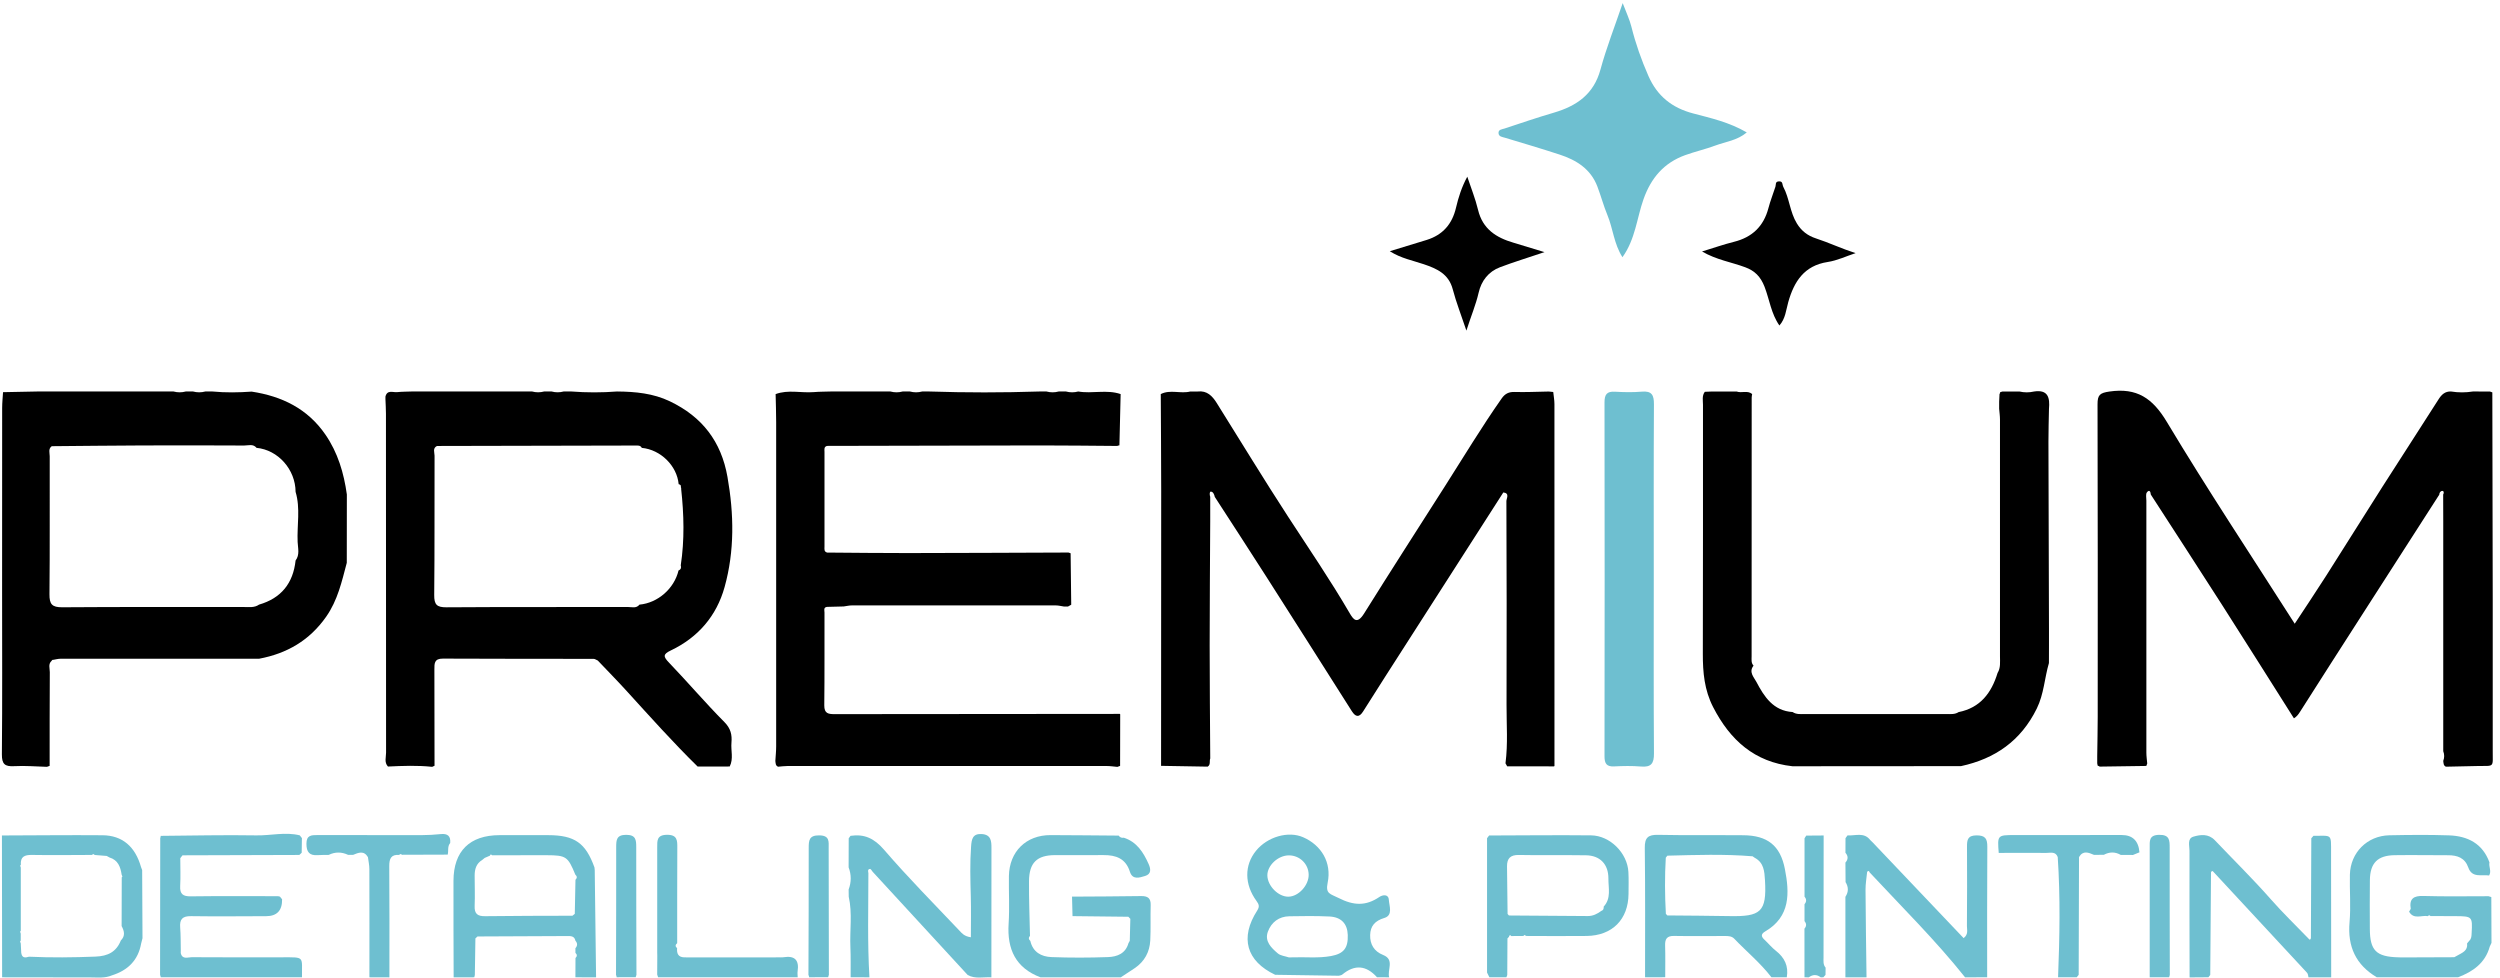<svg width="271" height="106" viewBox="0 0 271 106" fill="none" xmlns="http://www.w3.org/2000/svg">
<g clip-path="url(#clip0_3147_9382)">
<path d="M138.225 105.665C135.106 104.186 134.384 101.654 136.282 98.701C136.56 98.269 136.47 98.031 136.206 97.668C134.884 95.86 134.878 93.795 136.15 92.226C137.385 90.705 139.645 90.053 141.255 90.755C143.24 91.619 144.367 93.501 143.92 95.674C143.663 96.912 144.197 96.88 145.096 97.339C146.73 98.171 148.049 98.235 149.527 97.23C149.863 97.002 150.508 96.883 150.55 97.54C150.595 98.219 151.018 99.221 150.061 99.507C149.041 99.812 148.549 100.385 148.525 101.355C148.501 102.354 148.937 103.125 149.932 103.52C151.203 104.026 150.355 105.134 150.585 105.94C150.146 105.94 149.709 105.94 149.271 105.938C148.105 104.641 146.854 104.517 145.498 105.646C145.406 105.723 145.252 105.731 145.128 105.771C142.828 105.736 140.525 105.702 138.225 105.667V105.665ZM140.076 103.777C141.48 103.724 142.894 103.891 144.29 103.634C145.659 103.382 146.146 102.77 146.098 101.349C146.059 100.138 145.395 99.409 144.113 99.348C142.664 99.279 141.21 99.298 139.756 99.324C138.627 99.346 137.816 99.976 137.44 100.989C137.054 102.033 137.808 102.746 138.511 103.345C138.817 103.608 139.314 103.645 139.724 103.785C139.841 103.783 139.957 103.78 140.073 103.777H140.076ZM139.674 97.201C140.769 97.18 141.884 95.955 141.86 94.805C141.839 93.655 140.901 92.735 139.737 92.722C138.553 92.708 137.356 93.822 137.382 94.911C137.408 96.046 138.585 97.225 139.674 97.201Z" fill="#6EBFD0"/>
<path d="M19.543 93.013C19.543 94.026 19.588 95.038 19.532 96.046C19.485 96.926 19.842 97.175 20.685 97.164C23.712 97.124 26.736 97.146 29.763 97.146C29.882 97.146 30.001 97.151 30.12 97.151C30.2 97.151 30.276 97.169 30.35 97.201C30.427 97.297 30.504 97.389 30.58 97.485C30.596 98.701 30.021 99.31 28.854 99.314C26.142 99.319 23.427 99.353 20.714 99.311C19.778 99.295 19.461 99.642 19.532 100.541C19.598 101.371 19.58 102.206 19.598 103.038C19.598 103.128 19.593 103.218 19.593 103.308C19.76 104.05 20.363 103.759 20.78 103.761C24.029 103.785 27.278 103.775 30.527 103.772C33.102 103.772 32.706 103.634 32.735 105.935C27.633 105.935 22.528 105.935 17.425 105.932C17.415 105.845 17.391 105.763 17.351 105.686C17.357 100.74 17.364 95.794 17.37 90.85C17.404 90.774 17.42 90.691 17.42 90.607C20.878 90.58 24.336 90.495 27.791 90.556C29.359 90.583 30.927 90.161 32.492 90.551C32.568 90.652 32.648 90.75 32.727 90.85C32.719 91.378 32.711 91.905 32.703 92.436C32.619 92.515 32.531 92.597 32.447 92.677C28.225 92.69 24.003 92.703 19.784 92.716C19.707 92.817 19.628 92.915 19.551 93.016L19.543 93.013Z" fill="#6EBFD0"/>
<path d="M178.324 105.937C178.324 101.261 178.353 96.585 178.295 91.91C178.281 90.789 178.659 90.476 179.733 90.497C182.813 90.561 185.892 90.513 188.972 90.54C191.566 90.561 192.983 91.629 193.482 94.203C193.985 96.784 194.098 99.355 191.36 100.959C190.878 101.24 190.881 101.51 191.27 101.868C191.69 102.258 192.052 102.714 192.502 103.064C193.451 103.806 193.895 104.725 193.689 105.934C193.134 105.934 192.576 105.934 192.021 105.934C190.836 104.391 189.332 103.159 187.999 101.762C187.735 101.484 187.378 101.463 187.019 101.463C185.171 101.465 183.32 101.489 181.472 101.455C180.706 101.441 180.476 101.77 180.499 102.488C180.534 103.636 180.51 104.784 180.51 105.931C179.783 105.934 179.056 105.937 178.329 105.939L178.324 105.937ZM180.576 99.058C180.632 99.117 180.684 99.175 180.74 99.233C182.976 99.257 185.213 99.26 187.45 99.305C190.855 99.374 191.526 98.865 191.325 95.438C191.264 94.42 191.201 93.516 190.204 92.978C190.13 92.925 190.056 92.875 189.982 92.822C186.902 92.567 183.822 92.676 180.743 92.755C180.684 92.827 180.629 92.901 180.571 92.973C180.454 95 180.465 97.028 180.579 99.056L180.576 99.058Z" fill="#6EBFD0"/>
<path d="M112.803 105.948C110.101 104.93 109.155 102.902 109.335 100.124C109.446 98.412 109.34 96.686 109.366 94.966C109.409 92.31 111.233 90.518 113.879 90.526C116.34 90.532 118.804 90.561 121.266 90.579C121.4 90.786 121.593 90.842 121.826 90.81C123.243 91.269 123.949 92.406 124.515 93.67C124.753 94.203 124.813 94.751 124.126 94.956C123.521 95.136 122.77 95.411 122.479 94.492C122.027 93.055 120.964 92.684 119.624 92.692C117.868 92.705 116.11 92.687 114.355 92.695C112.409 92.705 111.563 93.514 111.545 95.507C111.529 97.484 111.611 99.462 111.651 101.442C111.479 101.64 111.492 101.826 111.688 101.998C111.965 103.212 112.88 103.705 113.969 103.748C116.015 103.827 118.067 103.822 120.116 103.748C121.094 103.713 122.009 103.369 122.323 102.247C122.371 102.16 122.421 102.07 122.468 101.982C122.49 101.19 122.508 100.397 122.529 99.602C122.458 99.528 122.387 99.451 122.315 99.377C120.298 99.353 118.281 99.332 116.261 99.308C116.243 98.603 116.227 97.898 116.208 97.195C118.709 97.179 121.21 97.174 123.708 97.134C124.422 97.124 124.758 97.37 124.734 98.123C124.694 99.398 124.755 100.676 124.689 101.948C124.623 103.196 124.068 104.222 123.016 104.94C122.513 105.282 121.998 105.611 121.49 105.945C118.596 105.945 115.701 105.945 112.806 105.945L112.803 105.948Z" fill="#6EBFD0"/>
<path d="M257.647 105.939C255.376 104.59 254.461 102.618 254.691 99.973C254.839 98.269 254.691 96.54 254.728 94.823C254.779 92.427 256.603 90.593 259.009 90.545C261.161 90.502 263.315 90.479 265.464 90.553C267.489 90.622 269.11 91.43 269.858 93.484C269.758 93.954 270.107 94.436 269.819 94.902C269.004 94.778 267.971 95.202 267.564 94.038C267.193 92.989 266.382 92.708 265.382 92.708C263.447 92.708 261.509 92.673 259.574 92.702C257.732 92.729 256.92 93.556 256.896 95.39C256.872 97.153 256.886 98.918 256.891 100.683C256.899 103.037 257.578 103.713 259.976 103.774C260.092 103.777 260.211 103.782 260.328 103.785C262.231 103.777 264.137 103.771 266.041 103.763C266.152 103.702 266.26 103.644 266.371 103.583C266.895 103.281 267.534 103.072 267.434 102.263C267.511 102.17 267.59 102.075 267.667 101.982C267.918 101.752 267.91 101.447 267.926 101.139C268.026 99.366 267.987 99.321 266.197 99.31C265.287 99.305 264.378 99.302 263.466 99.3C263.368 99.188 263.273 99.194 263.183 99.31C262.496 99.183 261.652 99.711 261.145 98.825C261.205 98.725 261.264 98.621 261.324 98.52C261.147 97.421 261.626 97.089 262.704 97.124C265.052 97.195 267.405 97.15 269.755 97.15C269.856 97.182 269.959 97.211 270.059 97.243C270.064 98.897 270.072 100.553 270.078 102.207C270.014 102.34 269.953 102.475 269.89 102.608C269.398 104.392 268.076 105.317 266.461 105.934C263.521 105.934 260.582 105.934 257.642 105.937L257.647 105.939Z" fill="#6EBFD0"/>
<path d="M237.352 105.943C237.344 101.368 237.328 96.79 237.341 92.216C237.341 91.683 237.08 90.901 237.756 90.697C238.523 90.466 239.395 90.355 240.088 91.081C242.116 93.215 244.217 95.274 246.163 97.487C247.459 98.961 248.878 100.326 250.242 101.742C250.359 101.906 250.443 101.895 250.502 101.699C250.517 98.089 250.533 94.479 250.546 90.869C250.626 90.779 250.702 90.689 250.782 90.599C252.82 90.617 252.685 90.315 252.688 92.496C252.693 96.979 252.696 101.458 252.701 105.94C251.882 105.94 251.062 105.943 250.242 105.946C250.195 105.781 250.195 105.569 250.089 105.455C246.718 101.808 243.337 98.171 239.956 94.532C239.847 94.376 239.752 94.376 239.673 94.559C239.647 98.264 239.617 101.972 239.591 105.678C239.525 105.763 239.459 105.847 239.395 105.935C238.716 105.94 238.034 105.946 237.354 105.951L237.352 105.943Z" fill="#6EBFD0"/>
<path d="M49.175 105.942C49.168 102.454 49.144 98.968 49.157 95.48C49.168 92.254 50.915 90.539 54.148 90.531C55.909 90.526 57.672 90.529 59.433 90.531C62.291 90.537 63.483 91.372 64.44 94.03C64.451 94.128 64.459 94.224 64.469 94.322C64.519 98.197 64.567 102.072 64.615 105.945C63.866 105.945 63.121 105.939 62.375 105.937C62.375 105.24 62.381 104.545 62.383 103.848C62.576 103.66 62.574 103.474 62.378 103.291C62.378 103.124 62.378 102.955 62.375 102.788C62.613 102.515 62.616 102.242 62.375 101.971C62.267 101.439 61.849 101.465 61.455 101.468C58.225 101.481 54.992 101.497 51.761 101.513L51.534 101.725C51.513 103.047 51.494 104.373 51.473 105.695C51.444 105.775 51.423 105.854 51.409 105.939C50.666 105.939 49.924 105.942 49.181 105.945L49.175 105.942ZM62.367 94.815C61.559 92.845 61.373 92.713 59.258 92.705C57.284 92.697 55.309 92.705 53.334 92.71C53.231 92.583 53.154 92.604 53.107 92.755C52.919 92.835 52.731 92.917 52.544 92.996C52.448 93.073 52.353 93.15 52.261 93.227C51.626 93.611 51.452 94.221 51.452 94.91C51.452 96.005 51.499 97.105 51.452 98.197C51.412 99.072 51.777 99.329 52.61 99.315C55.758 99.27 58.907 99.278 62.053 99.265C62.138 99.196 62.222 99.127 62.307 99.061C62.331 97.831 62.357 96.599 62.381 95.369C62.574 95.178 62.568 94.992 62.367 94.812V94.815Z" fill="#6EBFD0"/>
<path d="M0.206 90.565C3.841 90.555 7.476 90.512 11.109 90.541C13.266 90.557 14.665 91.771 15.294 94.011C15.333 94.112 15.37 94.215 15.41 94.316C15.423 96.778 15.434 99.241 15.447 101.703C15.399 101.891 15.349 102.079 15.302 102.268C14.979 104.096 13.856 105.186 12.135 105.729C11.381 106.053 10.588 105.952 9.806 105.952C6.615 105.952 3.421 105.944 0.23 105.939C0.222 100.815 0.214 95.689 0.209 90.562L0.206 90.565ZM2.308 103.315C2.39 103.866 2.747 103.829 3.143 103.707C5.549 103.818 7.95 103.792 10.358 103.696C11.698 103.643 12.605 103.187 13.102 101.942C13.604 101.448 13.47 100.921 13.184 100.386C13.189 98.626 13.195 96.863 13.197 95.103C13.221 95.074 13.271 95.039 13.266 95.016C13.25 94.947 13.216 94.883 13.187 94.817C13.06 93.971 12.793 93.229 11.87 92.951C11.77 92.895 11.669 92.839 11.569 92.784C11.133 92.749 10.696 92.715 10.26 92.68C10.168 92.561 10.072 92.558 9.975 92.675C7.802 92.68 5.631 92.712 3.458 92.675C2.657 92.662 2.194 92.868 2.26 93.749C2.237 93.78 2.186 93.812 2.189 93.839C2.2 93.91 2.231 93.979 2.253 94.048C2.253 96.333 2.253 98.615 2.253 100.9C2.229 100.932 2.181 100.966 2.184 100.993C2.194 101.064 2.226 101.133 2.247 101.202C2.247 101.454 2.247 101.708 2.247 101.96C2.223 101.992 2.178 102.026 2.181 102.053C2.192 102.124 2.226 102.193 2.25 102.262C2.268 102.612 2.284 102.959 2.303 103.309L2.308 103.315Z" fill="#6EBFD0"/>
<path d="M91.99 94.023C91.992 92.973 91.997 91.923 92 90.874C92.066 90.784 92.132 90.693 92.198 90.603C93.705 90.383 94.771 90.884 95.823 92.103C98.435 95.133 101.256 97.983 104.008 100.888C104.264 101.158 104.515 101.495 105.242 101.601C105.242 100.087 105.274 98.621 105.234 97.158C105.184 95.353 105.134 93.551 105.266 91.746C105.324 90.964 105.43 90.344 106.435 90.412C107.442 90.481 107.474 91.192 107.474 91.923C107.474 96.596 107.468 101.269 107.466 105.942C106.606 105.889 105.715 106.149 104.896 105.69C101.464 101.961 98.03 98.232 94.599 94.502C94.504 94.394 94.4 94.184 94.316 94.192C94.033 94.216 94.099 94.449 94.133 94.643C94.133 98.409 94.02 102.176 94.247 105.942C93.568 105.94 92.888 105.934 92.209 105.932C92.204 104.842 92.23 103.75 92.183 102.661C92.103 100.843 92.412 99.011 92.003 97.203C92 96.944 91.995 96.684 91.992 96.424C92.291 95.624 92.296 94.823 91.992 94.023H91.99Z" fill="#6EBFD0"/>
<path d="M200.042 105.942C200.042 103.035 200.042 100.124 200.042 97.216C200.393 96.689 200.388 96.156 200.06 95.618C200.055 94.913 200.05 94.211 200.044 93.506C200.356 93.15 200.356 92.795 200.047 92.44C200.047 91.913 200.05 91.388 200.052 90.86C200.124 90.76 200.198 90.659 200.269 90.558C201.112 90.614 202.056 90.179 202.733 91.059C202.823 91.147 202.913 91.234 203.003 91.322C206.289 94.778 209.575 98.237 212.858 101.693C213.4 101.272 213.213 100.795 213.215 100.387C213.234 97.524 213.242 94.664 213.223 91.801C213.218 91.054 213.281 90.561 214.257 90.555C215.216 90.553 215.431 90.921 215.425 91.801C215.394 96.511 215.409 101.224 215.409 105.934C214.611 105.937 213.813 105.94 213.017 105.945C209.815 101.927 206.165 98.322 202.67 94.569C202.611 94.386 202.522 94.356 202.397 94.513C202.336 95.165 202.217 95.82 202.223 96.472C202.241 99.629 202.292 102.785 202.331 105.942C201.57 105.942 200.808 105.942 200.047 105.94L200.042 105.942Z" fill="#6EBFD0"/>
<path d="M161.418 90.567C165.103 90.559 168.791 90.513 172.476 90.553C174.528 90.575 176.41 92.475 176.518 94.521C176.561 95.311 176.537 96.106 176.532 96.899C176.51 99.661 174.779 101.421 171.992 101.458C169.795 101.487 167.601 101.46 165.404 101.458C165.317 101.328 165.23 101.328 165.143 101.458C164.698 101.46 164.257 101.466 163.813 101.468C163.726 101.336 163.649 101.333 163.585 101.487L163.575 101.548C163.519 101.606 163.464 101.665 163.408 101.726C163.4 103.048 163.395 104.371 163.387 105.691C163.355 105.773 163.324 105.855 163.292 105.937C162.676 105.937 162.06 105.932 161.447 105.932C161.362 105.762 161.28 105.593 161.196 105.426C161.196 100.573 161.196 95.719 161.196 90.863C161.27 90.765 161.346 90.665 161.42 90.567H161.418ZM163.564 99.239C166.417 99.26 169.272 99.282 172.125 99.3C172.677 99.303 173.142 99.067 173.576 98.746C173.809 98.672 173.856 98.492 173.84 98.277C174.673 97.379 174.343 96.268 174.351 95.24C174.361 93.681 173.446 92.737 171.921 92.713C169.499 92.674 167.075 92.729 164.653 92.679C163.733 92.66 163.355 93.045 163.361 93.909C163.377 95.629 163.4 97.349 163.422 99.07C163.469 99.125 163.519 99.184 163.567 99.239H163.564Z" fill="#6EBFD0"/>
<path d="M38.275 92.665C38.093 92.665 37.913 92.665 37.731 92.665C37.03 92.339 36.33 92.331 35.632 92.671C35.238 92.678 34.844 92.668 34.45 92.697C33.546 92.766 33.215 92.363 33.218 91.457C33.218 90.526 33.757 90.521 34.421 90.521C38.18 90.532 41.937 90.537 45.696 90.529C46.394 90.529 47.095 90.484 47.79 90.415C48.525 90.343 48.871 90.63 48.803 91.38C48.483 91.751 48.636 92.223 48.533 92.641C46.878 92.647 45.223 92.652 43.568 92.657C43.468 92.551 43.37 92.559 43.277 92.671C42.386 92.61 42.191 93.081 42.196 93.895C42.228 97.913 42.212 101.929 42.212 105.947C41.49 105.947 40.766 105.942 40.044 105.939C40.044 102.03 40.052 98.118 40.039 94.208C40.039 93.776 39.938 93.344 39.885 92.914C39.449 92.17 38.86 92.427 38.273 92.668L38.275 92.665Z" fill="#6EBFD0"/>
<path d="M73.397 102.786C73.349 103.356 73.516 103.759 74.168 103.777C74.287 103.777 74.404 103.777 74.523 103.78C75.025 103.78 75.525 103.78 76.027 103.78C76.318 103.78 76.609 103.78 76.899 103.78C79.252 103.78 81.603 103.78 83.955 103.783C84.074 103.78 84.191 103.775 84.31 103.772C84.526 103.772 84.749 103.796 84.96 103.761C86.173 103.573 86.639 104.098 86.462 105.286C86.43 105.498 86.467 105.72 86.472 105.938C81.428 105.938 76.381 105.935 71.337 105.932C71.305 105.837 71.271 105.739 71.239 105.641C71.242 104.967 71.245 104.292 71.25 103.618C71.25 103.496 71.245 103.374 71.242 103.253C71.242 99.462 71.25 95.672 71.242 91.879C71.242 91.139 71.184 90.508 72.284 90.493C73.433 90.474 73.426 91.108 73.42 91.924C73.402 95.362 73.41 98.799 73.407 102.24C73.185 102.418 73.188 102.6 73.399 102.783L73.397 102.786Z" fill="#6EBFD0"/>
<path d="M231.222 92.679C230.777 92.679 230.336 92.676 229.892 92.673C229.281 92.323 228.668 92.331 228.052 92.663C227.695 92.663 227.338 92.663 226.981 92.665C226.394 92.416 225.805 92.156 225.366 92.906C225.353 97.161 225.342 101.418 225.329 105.672C225.26 105.759 225.189 105.844 225.12 105.932C224.446 105.932 223.769 105.937 223.095 105.939C223.267 101.593 223.349 97.248 223.058 92.904C222.823 92.265 222.265 92.461 221.813 92.456C220.097 92.44 218.379 92.456 216.663 92.456C216.512 90.532 216.512 90.524 218.384 90.521C222.252 90.516 226.119 90.513 229.987 90.516C231.171 90.516 231.815 91.141 231.917 92.392C231.684 92.488 231.452 92.583 231.219 92.676L231.222 92.679Z" fill="#6EBFD0"/>
<path d="M233.027 105.936C233.027 101.258 233.033 96.58 233.027 91.901C233.027 91.172 232.932 90.518 234.048 90.497C235.193 90.475 235.195 91.096 235.193 91.92C235.185 96.511 235.201 101.099 235.208 105.69C235.174 105.769 235.15 105.851 235.142 105.939C234.439 105.939 233.736 105.939 233.03 105.939L233.027 105.936Z" fill="#6EBFD0"/>
<path d="M87.635 105.686C87.648 101.106 87.675 96.526 87.664 91.946C87.664 91.103 87.693 90.538 88.82 90.554C89.954 90.57 89.827 91.238 89.827 91.946C89.832 96.526 89.843 101.106 89.851 105.689C89.811 105.763 89.787 105.843 89.779 105.925C89.092 105.927 88.405 105.933 87.715 105.935C87.707 105.848 87.68 105.763 87.638 105.686H87.635Z" fill="#6EBFD0"/>
<path d="M66.776 105.689C66.784 101.069 66.805 96.449 66.795 91.832C66.795 91.045 66.829 90.496 67.879 90.496C68.926 90.496 68.968 91.047 68.968 91.832C68.96 96.452 68.981 101.069 68.992 105.689C68.95 105.763 68.923 105.843 68.915 105.925C68.225 105.925 67.538 105.93 66.848 105.933C66.84 105.848 66.816 105.766 66.779 105.687L66.776 105.689Z" fill="#6EBFD0"/>
<path d="M197.895 104.901C197.89 105.161 197.887 105.42 197.885 105.68C197.808 105.765 197.729 105.85 197.649 105.935C197.554 105.937 197.462 105.94 197.367 105.942C196.936 105.611 196.507 105.624 196.077 105.942C195.921 105.942 195.762 105.94 195.606 105.937C195.606 104.18 195.606 102.425 195.603 100.668C195.839 100.397 195.836 100.124 195.609 99.849C195.609 99.239 195.609 98.629 195.609 98.017C195.841 97.744 195.839 97.471 195.611 97.198C195.611 95.091 195.611 92.981 195.611 90.874C195.672 90.776 195.733 90.678 195.796 90.58C196.425 90.574 197.055 90.572 197.684 90.566C197.679 94.966 197.671 99.366 197.671 103.769C197.671 104.159 197.605 104.569 197.901 104.901H197.895Z" fill="#6EBFD0"/>
<path d="M264.417 53.62C261.62 57.972 258.823 62.324 256.028 66.677C253.784 70.173 251.539 73.672 249.311 77.178C249.139 77.446 248.967 77.679 248.663 77.868C246.07 73.77 243.487 69.664 240.875 65.577C238.316 61.577 235.725 57.598 233.147 53.609C233.126 53.302 232.991 53.026 232.727 53.368C232.574 53.564 232.666 53.962 232.666 54.269C232.666 63.377 232.661 72.481 232.666 81.589C232.666 81.981 232.727 82.371 232.759 82.763C232.727 82.851 232.693 82.941 232.661 83.028C230.977 83.052 229.293 83.076 227.609 83.1C227.54 83.055 227.466 83.018 227.387 82.994C227.371 82.909 227.355 82.824 227.339 82.742C227.339 82.567 227.339 82.389 227.339 82.215C227.339 82.124 227.339 82.037 227.339 81.947C227.358 80.537 227.389 79.124 227.392 77.714C227.397 66.414 227.405 55.112 227.373 43.813C227.371 42.803 227.635 42.591 228.666 42.442C231.63 42.013 233.33 43.145 234.884 45.734C239.302 53.098 244.055 60.26 248.748 67.612C249.89 65.874 251.048 64.153 252.161 62.404C254.209 59.189 256.224 55.952 258.273 52.737C260.282 49.583 262.328 46.453 264.332 43.298C264.665 42.771 265.038 42.416 265.686 42.437C266.481 42.567 267.275 42.564 268.07 42.437C268.684 42.437 269.3 42.44 269.913 42.442C269.998 42.474 270.085 42.503 270.169 42.535C270.183 50.034 270.201 57.532 270.212 65.033C270.22 70.459 270.22 75.885 270.212 81.313C270.209 83.264 270.444 83.004 268.562 83.036C267.42 83.055 266.278 83.084 265.138 83.11C264.856 82.988 264.885 82.721 264.848 82.485C264.982 82.132 264.982 81.78 264.848 81.427C264.848 73.3 264.848 65.171 264.848 57.044C264.848 56.867 264.848 56.689 264.848 56.512C264.845 55.544 264.842 54.577 264.84 53.609C264.935 53.453 264.927 53.23 264.774 53.217C264.575 53.201 264.419 53.384 264.417 53.623V53.62Z" fill="black"/>
<path d="M15.115 42.438H17.23C17.756 42.438 18.285 42.438 18.811 42.438C19.252 42.557 19.694 42.557 20.138 42.438H20.926C21.367 42.557 21.809 42.557 22.253 42.438C22.515 42.438 22.779 42.438 23.041 42.438C24.452 42.575 25.867 42.551 27.281 42.451C30.557 42.949 33.343 44.301 35.273 47.108C36.618 49.061 37.277 51.275 37.599 53.602C37.597 56.069 37.594 58.54 37.591 61.008C37.052 63.035 36.608 65.068 35.355 66.855C33.547 69.431 31.096 70.844 28.077 71.409C20.899 71.409 13.724 71.403 6.547 71.409C6.29 71.409 6.034 71.485 5.775 71.525C5.693 71.514 5.635 71.549 5.603 71.626C5.198 71.978 5.402 72.45 5.399 72.861C5.376 76.246 5.383 79.633 5.381 83.021C5.283 83.055 5.185 83.09 5.087 83.124C3.906 83.092 2.719 82.986 1.54 83.052C0.53 83.108 0.197 82.841 0.204 81.764C0.26 75.904 0.228 70.043 0.228 64.183C0.228 57.53 0.228 50.877 0.234 44.221C0.234 43.651 0.297 43.082 0.329 42.512C1.555 42.488 2.782 42.461 4.009 42.438C4.186 42.438 4.366 42.438 4.543 42.438H15.115ZM5.613 48.364C5.206 48.658 5.391 49.093 5.389 49.462C5.376 54.445 5.413 59.428 5.362 64.411C5.352 65.498 5.64 65.837 6.753 65.829C13.307 65.779 19.863 65.808 26.419 65.8C26.98 65.8 27.569 65.9 28.082 65.54C30.48 64.843 31.775 63.229 32.042 60.758C32.513 60.138 32.294 59.414 32.264 58.755C32.182 56.944 32.582 55.11 32.042 53.321C32.029 50.895 30.149 48.772 27.812 48.547C27.434 48.083 26.914 48.298 26.464 48.295C22.768 48.274 19.072 48.274 15.374 48.287C12.12 48.301 8.868 48.34 5.613 48.367V48.364Z" fill="black"/>
<path d="M125.824 42.72C126.855 42.192 127.976 42.709 129.031 42.439C129.298 42.439 129.567 42.439 129.834 42.439C130.844 42.32 131.415 42.924 131.894 43.687C134.469 47.801 136.991 51.952 139.637 56.02C141.887 59.477 144.213 62.883 146.294 66.451C146.693 67.132 147.095 67.736 147.867 66.504C150.759 61.876 153.712 57.285 156.644 52.686C158.666 49.516 160.61 46.285 162.775 43.2C163.142 42.675 163.552 42.468 164.194 42.489C165.336 42.526 166.481 42.468 167.623 42.447C167.713 42.447 167.803 42.444 167.893 42.442C168.051 42.458 168.213 42.476 168.371 42.492C168.416 42.927 168.501 43.364 168.501 43.799C168.506 56.879 168.504 69.957 168.504 83.038L168.443 83.075C166.753 83.073 165.064 83.07 163.377 83.067C163.317 82.959 163.256 82.85 163.195 82.741C163.47 80.637 163.303 78.521 163.309 76.412C163.333 69.048 163.322 61.685 163.293 54.322C163.293 54.025 163.684 53.465 162.96 53.38C158.703 60.018 154.447 66.655 150.191 73.294C149.374 74.567 148.565 75.844 147.759 77.124C147.32 77.822 146.931 77.713 146.532 77.082C143.441 72.21 140.354 67.339 137.247 62.477C135.407 59.596 133.538 56.733 131.682 53.863C131.629 53.595 131.497 53.293 131.249 53.29C131.103 53.29 131.109 53.648 131.188 53.86C131.188 54.041 131.188 54.221 131.188 54.401C131.188 54.663 131.188 54.923 131.188 55.186C131.188 55.631 131.188 56.076 131.188 56.519C131.167 60.998 131.127 65.481 131.127 69.96C131.127 74.045 131.167 78.129 131.191 82.214C131.074 82.503 131.262 82.89 130.91 83.104C129.226 83.075 127.545 83.046 125.861 83.017C125.866 73.019 125.877 63.021 125.874 53.025C125.874 49.59 125.842 46.158 125.827 42.722L125.824 42.72Z" fill="black"/>
<path d="M92.825 42.438H94.94C95.466 42.438 95.995 42.438 96.521 42.438C96.963 42.557 97.404 42.557 97.848 42.438H98.636C99.078 42.557 99.519 42.557 99.963 42.438C100.225 42.438 100.489 42.438 100.751 42.438C104.717 42.568 108.685 42.568 112.65 42.438C112.912 42.438 113.176 42.438 113.438 42.438C113.88 42.557 114.321 42.557 114.765 42.438H115.553C115.995 42.557 116.436 42.557 116.88 42.438C118.403 42.703 119.971 42.2 121.478 42.719C121.433 44.572 121.388 46.425 121.345 48.277C121.261 48.283 121.181 48.304 121.105 48.341C118.332 48.322 115.558 48.283 112.785 48.285C105.076 48.293 97.37 48.317 89.661 48.336C89.293 48.423 89.375 48.731 89.375 48.972C89.367 52.402 89.367 55.834 89.375 59.264C89.375 59.508 89.304 59.81 89.669 59.898C92.574 59.919 95.48 59.956 98.385 59.953C104.198 59.945 110.009 59.916 115.823 59.895C115.897 59.929 115.976 59.956 116.055 59.974C116.077 61.827 116.098 63.68 116.121 65.535L116.114 65.557C116 65.62 115.889 65.681 115.775 65.745C115.63 65.745 115.484 65.745 115.336 65.748C115.038 65.705 114.739 65.626 114.44 65.626C107.08 65.62 99.717 65.62 92.357 65.626C92.059 65.626 91.757 65.7 91.459 65.74C90.946 65.753 90.433 65.766 89.92 65.779C89.83 65.779 89.74 65.782 89.65 65.785C89.238 65.843 89.375 66.174 89.375 66.397C89.365 69.747 89.391 73.1 89.352 76.451C89.341 77.368 89.809 77.413 90.507 77.413C100.801 77.394 111.093 77.391 121.388 77.386L121.43 77.429C121.427 79.295 121.425 81.158 121.419 83.024C121.322 83.058 121.221 83.096 121.123 83.13C120.732 83.098 120.341 83.035 119.95 83.035C108.431 83.029 96.912 83.029 85.391 83.035C85.042 83.035 84.693 83.085 84.344 83.112C84.056 82.995 84.083 82.727 84.048 82.489C84.077 81.964 84.136 81.439 84.136 80.914C84.141 69.196 84.141 57.475 84.136 45.757C84.136 44.744 84.099 43.734 84.077 42.722C85.431 42.213 86.835 42.616 88.21 42.505C88.862 42.451 89.521 42.457 90.174 42.435H92.823L92.825 42.438Z" fill="black"/>
<path d="M66.921 42.438C68.882 42.457 70.801 42.634 72.618 43.504C76.105 45.176 78.183 47.845 78.859 51.705C79.565 55.72 79.639 59.709 78.547 63.635C77.675 66.773 75.671 69.103 72.71 70.511C71.84 70.924 71.901 71.184 72.522 71.831C74.553 73.948 76.459 76.191 78.526 78.274C79.216 78.969 79.364 79.658 79.29 80.503C79.214 81.365 79.528 82.255 79.1 83.088C77.942 83.088 76.784 83.093 75.626 83.096C72.951 80.474 70.458 77.68 67.938 74.913C66.915 73.789 65.85 72.708 64.803 71.605C64.65 71.542 64.496 71.42 64.346 71.42C58.902 71.409 53.459 71.425 48.013 71.393C47.072 71.388 47.085 71.91 47.088 72.578C47.103 76.056 47.101 79.531 47.103 83.008C47.019 83.048 46.932 83.085 46.847 83.125C45.25 82.955 43.654 83.016 42.054 83.093C41.634 82.64 41.85 82.083 41.85 81.582C41.837 69.336 41.843 57.091 41.837 44.845C41.837 44.318 41.8 43.79 41.782 43.263C41.782 43.172 41.782 43.082 41.782 42.992C41.972 42.224 42.593 42.555 43.051 42.507C43.601 42.451 44.158 42.457 44.714 42.435C44.981 42.435 45.245 42.435 45.512 42.435C46.038 42.435 46.567 42.435 47.093 42.435H56.087C56.613 42.435 57.142 42.435 57.668 42.435C58.109 42.555 58.551 42.555 58.995 42.435H59.783C60.224 42.555 60.666 42.555 61.11 42.435C61.371 42.435 61.636 42.435 61.898 42.435C63.574 42.565 65.25 42.565 66.923 42.435L66.921 42.438ZM73.794 61.286V61.279C74.212 58.527 74.14 55.771 73.839 53.017C73.855 52.94 73.839 52.868 73.802 52.799C73.852 52.598 73.728 52.526 73.567 52.484C73.384 50.488 71.613 48.741 69.572 48.55C69.419 48.254 69.131 48.296 68.879 48.296C61.71 48.309 54.538 48.325 47.368 48.344C46.873 48.588 47.106 49.046 47.106 49.396C47.088 54.429 47.122 59.463 47.069 64.496C47.059 65.546 47.352 65.84 48.401 65.832C54.963 65.785 61.527 65.814 68.089 65.8C68.504 65.8 68.98 65.973 69.316 65.543C71.312 65.358 73.088 63.805 73.553 61.838C73.813 61.732 73.871 61.538 73.794 61.286Z" fill="black"/>
<path d="M222.109 68.168C222.109 68.789 222.109 69.406 222.109 70.026C222.109 70.641 222.107 71.259 222.104 71.874C221.623 73.507 221.567 75.224 220.785 76.812C219.066 80.303 216.272 82.246 212.571 83.049C206.482 83.054 200.394 83.059 194.306 83.062C190.187 82.609 187.54 80.226 185.703 76.65C184.754 74.803 184.582 72.889 184.587 70.88C184.614 61.881 184.598 52.88 184.603 43.881C184.603 43.407 184.476 42.906 184.802 42.471C185.069 42.46 185.336 42.45 185.603 42.439C186.216 42.439 186.832 42.439 187.445 42.439C187.712 42.439 187.979 42.439 188.246 42.439C188.791 42.646 189.425 42.28 189.933 42.712C189.914 42.842 189.883 42.974 189.883 43.104C189.877 52.453 189.875 61.804 189.875 71.153C189.875 71.498 189.809 71.866 190.084 72.157C189.534 72.847 190.134 73.424 190.39 73.912C191.236 75.518 192.22 77.056 194.321 77.186C194.715 77.451 195.162 77.406 195.598 77.406C200.743 77.408 205.888 77.411 211.032 77.406C211.466 77.406 211.918 77.451 212.312 77.191C214.665 76.724 215.875 75.113 216.536 72.95C216.883 72.388 216.798 71.757 216.798 71.148C216.803 62.594 216.803 54.041 216.798 45.485C216.798 45.092 216.74 44.7 216.708 44.308C216.708 44.053 216.708 43.799 216.708 43.544C216.721 43.266 216.735 42.988 216.748 42.709C216.801 42.656 216.822 42.59 216.814 42.516C216.896 42.492 216.978 42.466 217.06 42.442C217.676 42.442 218.292 42.442 218.905 42.439C219.434 42.561 219.962 42.561 220.491 42.439C222.032 42.203 222.215 43.136 222.109 44.324C222.088 45.508 222.048 46.693 222.051 47.875C222.064 54.64 222.088 61.404 222.109 68.168Z" fill="black"/>
<path d="M179.269 62.883C179.269 69.147 179.245 75.41 179.29 81.671C179.298 82.76 178.989 83.19 177.878 83.091C176.919 83.009 175.943 83.031 174.976 83.078C174.148 83.121 173.929 82.763 173.929 81.984C173.947 69.194 173.95 56.403 173.929 43.614C173.929 42.76 174.185 42.41 175.06 42.461C176.025 42.516 177.001 42.54 177.96 42.455C179.05 42.357 179.295 42.818 179.287 43.828C179.25 50.179 179.269 56.53 179.269 62.881H179.264L179.269 62.883Z" fill="#6EBFD0"/>
<path d="M175.901 0.339C176.287 1.365 176.649 2.112 176.845 2.902C177.302 4.739 177.929 6.504 178.69 8.238C179.647 10.416 181.247 11.697 183.544 12.298C185.479 12.807 187.459 13.252 189.35 14.355C188.305 15.235 187.05 15.36 185.934 15.779C184.863 16.179 183.74 16.431 182.666 16.82C180.372 17.652 178.973 19.283 178.154 21.602C177.429 23.654 177.278 25.92 175.875 27.881C174.952 26.447 174.852 24.783 174.244 23.317C173.826 22.307 173.546 21.239 173.154 20.216C172.433 18.318 170.886 17.353 169.07 16.759C167.106 16.118 165.123 15.527 163.143 14.933C162.844 14.843 162.482 14.822 162.442 14.456C162.395 14.029 162.823 14.021 163.087 13.934C164.866 13.343 166.64 12.741 168.438 12.213C170.905 11.487 172.76 10.223 173.49 7.541C174.13 5.187 175.029 2.905 175.898 0.342L175.901 0.339Z" fill="#6EBFD0"/>
<path d="M167.431 27.328C165.562 27.956 164.063 28.415 162.601 28.968C161.348 29.443 160.579 30.442 160.285 31.722C159.979 33.056 159.447 34.291 158.958 35.839C158.398 34.164 157.853 32.783 157.478 31.359C157.039 29.689 155.762 29.125 154.348 28.645C153.15 28.237 151.881 28.012 150.654 27.232C152.09 26.795 153.38 26.408 154.665 26.005C156.394 25.464 157.417 24.29 157.829 22.522C158.094 21.388 158.451 20.272 159.053 19.153C159.45 20.351 159.928 21.531 160.222 22.753C160.721 24.828 162.186 25.761 164.055 26.307C165.068 26.604 166.075 26.919 167.431 27.333V27.328Z" fill="black"/>
<path d="M201.14 27.441C200.136 27.769 199.152 28.244 198.121 28.4C195.562 28.792 194.473 30.529 193.844 32.76C193.603 33.616 193.548 34.541 192.887 35.284C191.991 34.001 191.811 32.466 191.277 31.085C190.843 29.967 190.206 29.352 189.188 28.973C187.687 28.413 186.066 28.172 184.501 27.26C185.77 26.873 186.849 26.492 187.954 26.216C189.931 25.726 191.176 24.541 191.697 22.561C191.903 21.774 192.21 21.01 192.458 20.234C192.53 20.006 192.414 19.688 192.821 19.661C193.294 19.629 193.178 20.008 193.31 20.257C193.981 21.514 194.024 22.99 194.78 24.22C195.282 25.039 195.948 25.548 196.842 25.84C198.261 26.303 199.623 26.953 201.143 27.438L201.14 27.441Z" fill="black"/>
</g>
<defs>
<clipPath id="clip0_3147_9382">
<rect width="270.018" height="105.629" fill="white" transform="translate(0.206 0.34)"/>
</clipPath>
</defs>
</svg>
